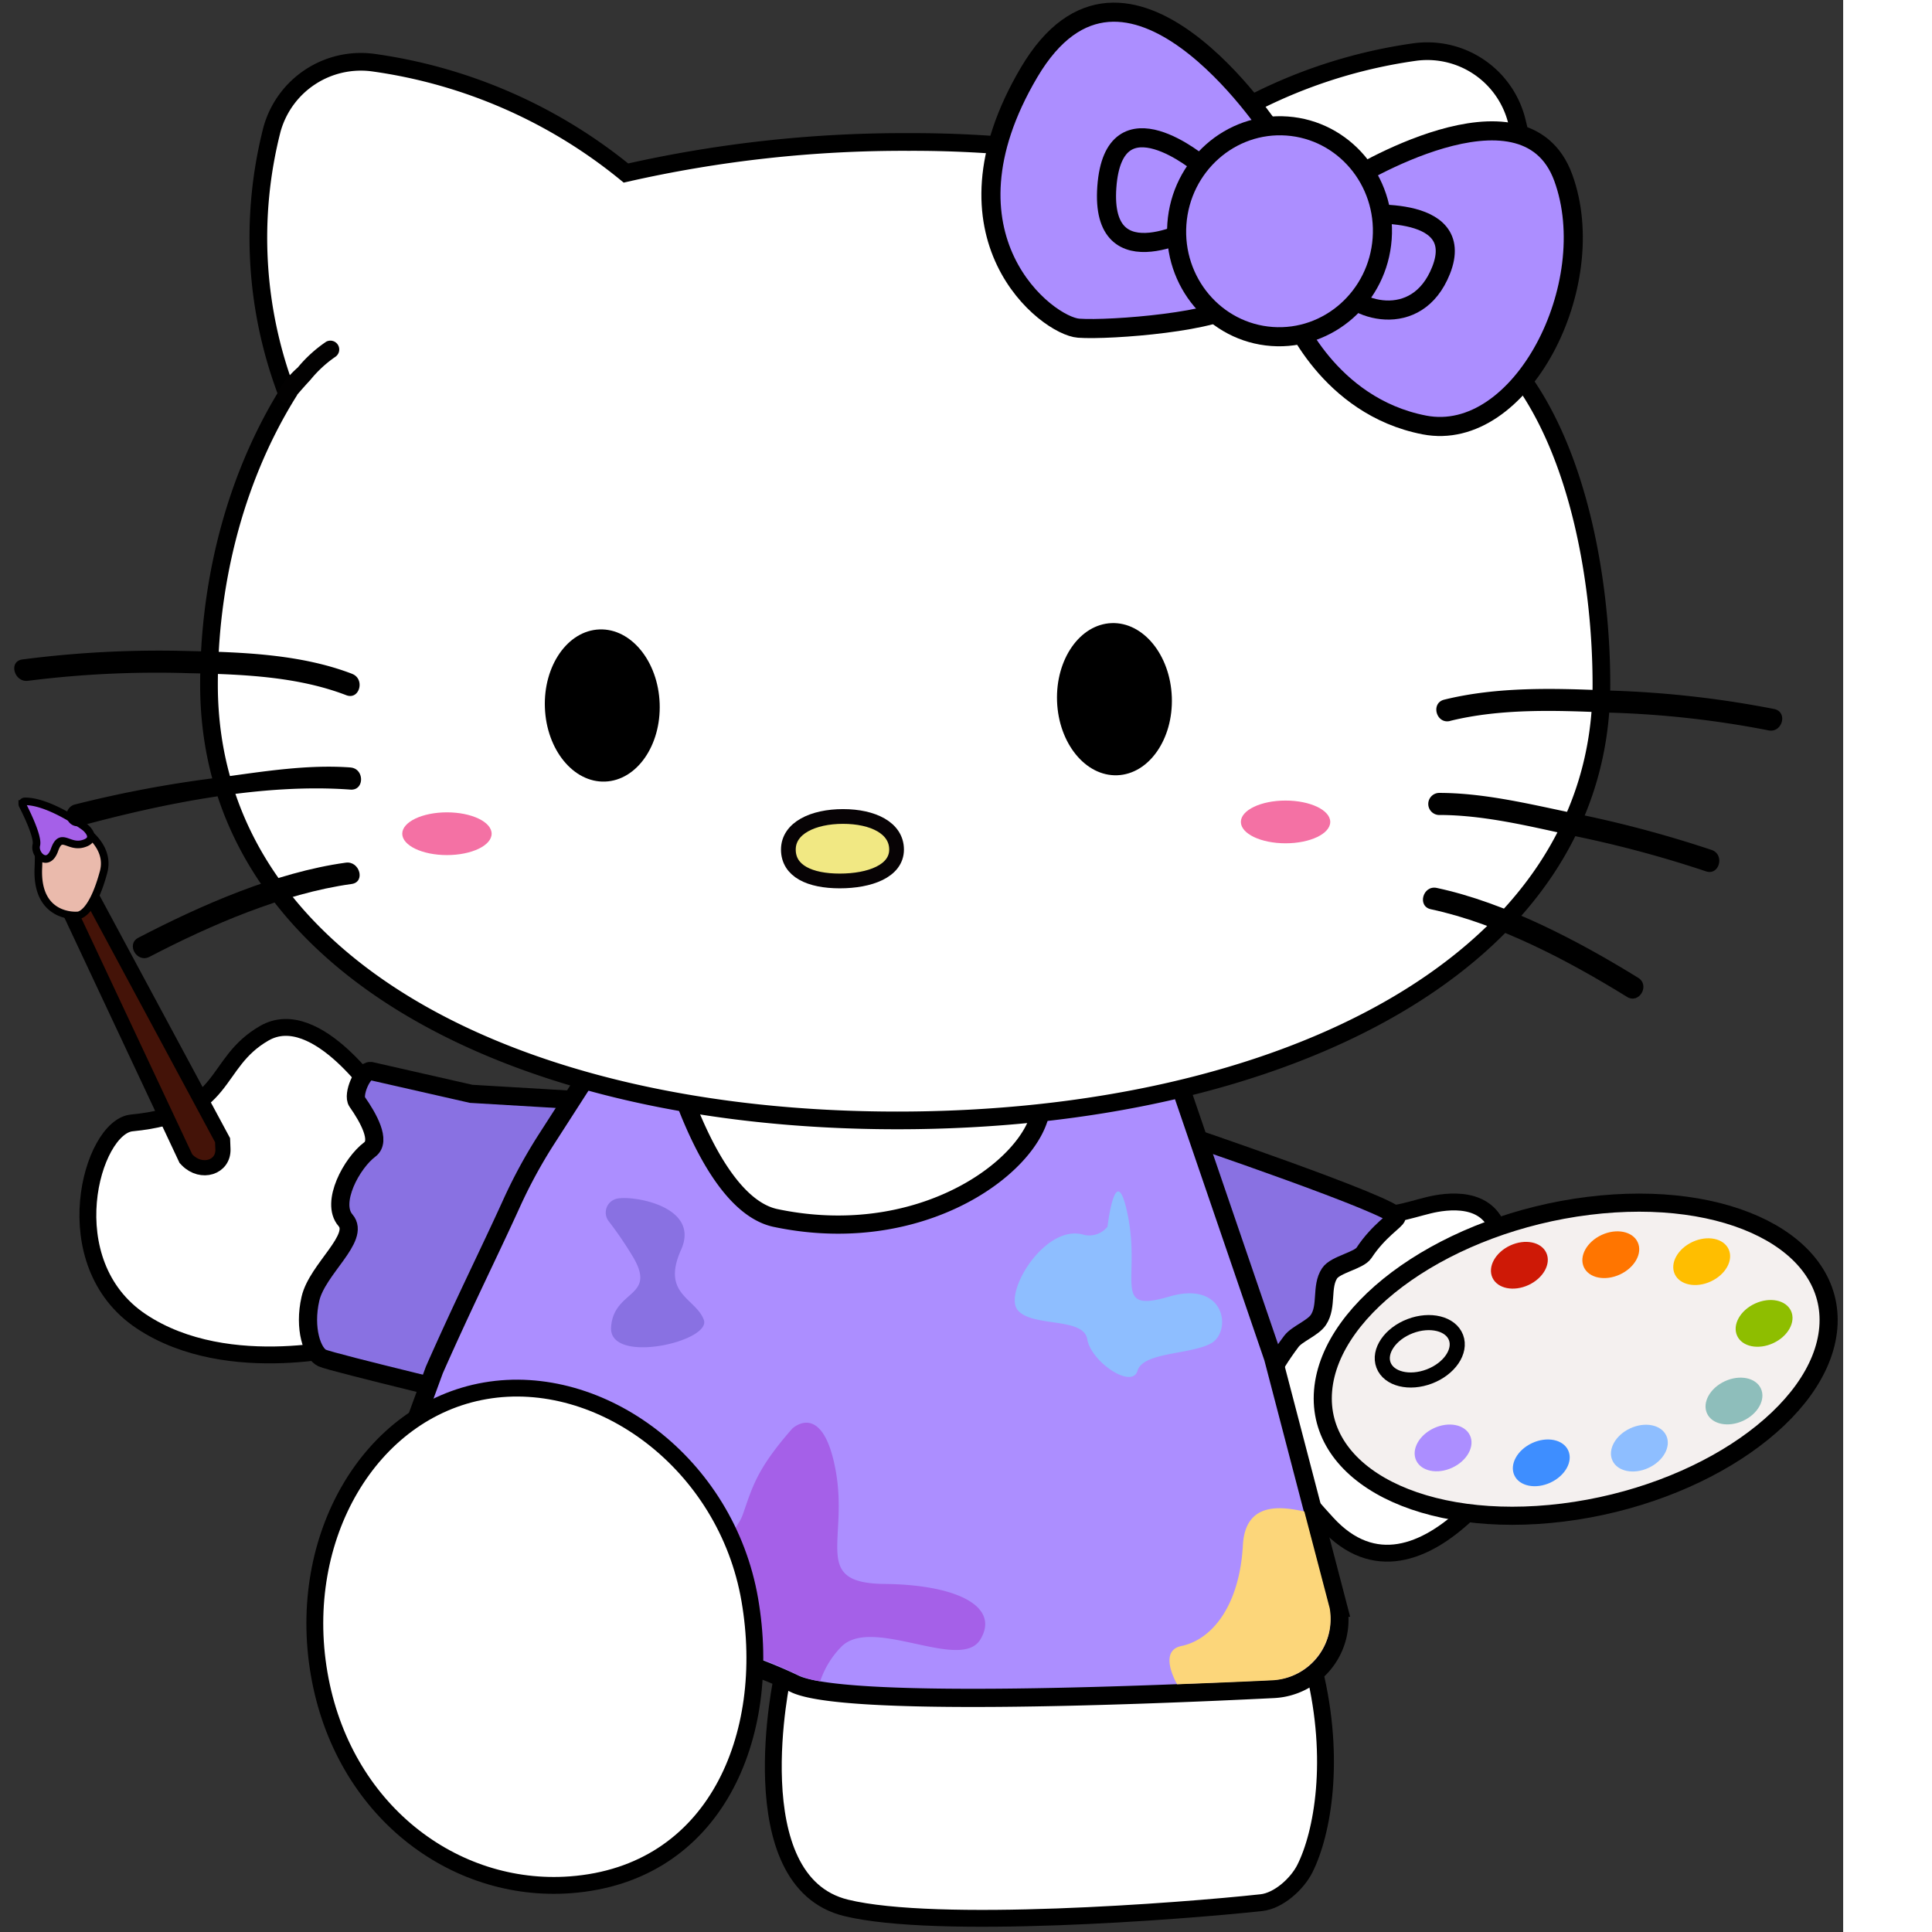 <ns0:svg xmlns:ns0="http://www.w3.org/2000/svg" id="&#1057;&#1083;&#1086;&#1081;_1" data-name="&#1057;&#1083;&#1086;&#1081; 1" width="256" height="256" viewBox="0 0 244.228 256" preserveAspectRatio="xMinYMin meet">
  <ns0:rect x="0" y="0" width="244.228" height="256" fill="#333333" stroke="none"/>
  <ns0:defs>
    <ns0:style>
      .cls-1, .cls-3 {
        fill: #fff;
      }

      .cls-1, .cls-15, .cls-16, .cls-17, .cls-19, .cls-2, .cls-20, .cls-25, .cls-3, .cls-4, .cls-6 {
        stroke: #000;
      }

      .cls-1, .cls-15, .cls-16, .cls-17, .cls-18, .cls-19, .cls-2, .cls-3, .cls-4, .cls-6 {
        stroke-miterlimit: 10;
      }

      .cls-1 {
        stroke-width: 2.233px;
      }

      .cls-2, .cls-24 {
        fill: #8971e2;
      }

      .cls-2, .cls-4 {
        stroke-width: 2.41px;
      }

      .cls-3 {
        stroke-width: 2.344px;
      }

      .cls-14, .cls-19, .cls-20, .cls-4 {
        fill: #ac8eff;
      }

      .cls-17, .cls-5 {
        fill: #a560e8;
      }

      .cls-25, .cls-6 {
        fill: #f4f0ef;
      }

      .cls-6 {
        stroke-width: 2.4px;
      }

      .cls-7 {
        fill: #ce1906;
      }

      .cls-8 {
        fill: #ff7500;
      }

      .cls-9 {
        fill: #ffbe00;
      }

      .cls-10 {
        fill: #8ebe00;
      }

      .cls-11 {
        fill: #8ebebb;
      }

      .cls-12 {
        fill: #8ebeff;
      }

      .cls-13 {
        fill: #3e8eff;
      }

      .cls-15 {
        fill: #441308;
        stroke-width: 2.008px;
      }

      .cls-16 {
        fill: #eabaac;
      }

      .cls-16, .cls-17 {
        stroke-width: 1.004px;
      }

      .cls-18 {
        fill: #f1e883;
        stroke: #070305;
        stroke-width: 1.953px;
      }

      .cls-19 {
        stroke-width: 2.529px;
      }

      .cls-20 {
        stroke-miterlimit: 10;
        stroke-width: 2.529px;
      }

      .cls-21 {
        fill: #f471a4;
      }

      .cls-22 {
        fill: #020101;
      }

      .cls-23 {
        fill: #fcd67a;
      }

      .cls-25 {
        stroke-miterlimit: 10;
        stroke-width: 2px;
      }
    </ns0:style>
  </ns0:defs>
  <ns0:g id="&#1057;&#1083;&#1086;&#1081;_10" data-name="&#1057;&#1083;&#1086;&#1081; 10">
    <ns0:g>
      <ns0:path class="cls-1" d="M177.734,160.171l4.261.646c2.417.558,5.833-.884,8.274-1.324,3.292-.592,8.265-.446,8.649,5.691.577,9.234,6.83,11.373,5.257,20.728-.732,4.353-15.934,29.481-28.342,15.919s-13.273-19.91-13.273-19.91Z" />
      <ns0:path class="cls-1" d="M50.522,145.915s-8.514-13.027-15.5-9.007-4.6,10.626-17.559,11.884c-5.337.518-10.394,18.522,1.248,26.289S47.472,178.1,47.472,178.1Z" />
      <ns0:path class="cls-2" d="M156.289,150.124s28.772,9.744,28.772,11.131c0,.408-2.412,1.834-4.318,4.75-.68,1.04-3.78,1.534-4.565,2.715-1.171,1.76-.275,4.354-1.481,6.168-.722,1.087-2.831,1.85-3.577,2.838-2.8,3.7-4.083,6.811-4.083,7.419C167.037,186.879,155.6,166.074,156.289,150.124Z" />
      <ns0:path class="cls-3" d="M84.475,138.51s2.546,23.338,20.735,27.091c23.855,4.923,37.306-21.4,37.306-21.4Z" />
      <ns0:path class="cls-2" d="M49.119,141.911c-1.1-.079-2.438,3.174-1.8,4.077,1.5,2.139,3.2,5.186,1.688,6.316-2.422,1.817-5.247,7.064-3.229,9.385s-3.734,6.458-4.642,10.394.24,7.255,1.551,7.86,23.155,5.825,23.155,5.825L79.7,145.961l-17.271-1.023Z" />
      <ns0:path class="cls-1" d="M103.693,222.028s-5.964,27.246,8.405,30.77c11.984,2.94,44.262.484,55.045-.687,2.272-.247,4.727-2.463,5.755-4.5,2.372-4.707,4.093-14.5,1.282-26.122C170.114,204.677,103.693,222.028,103.693,222.028Z" />
      <ns0:path class="cls-4" d="M79.894,139.311l4.279-1.055,4.067-.271s5.218,21.453,14.539,23.407c20.971,4.4,36.493-8.877,35.137-16.2s17.609-3.747,17.609-3.747l13.17,38.479,8.646,33.107a9.185,9.185,0,0,1-7.449,10.642,9.29,9.29,0,0,1-1.14.128c-18.862.933-57.368,2.41-63.52-.719a62.394,62.394,0,0,0-19.974-5.666L53.539,192.477l4.013-10.952c3.877-8.774,7.14-15.278,10.2-22a67.158,67.158,0,0,1,4.655-8.568Z" />
      <ns0:path class="cls-5" d="M117.19,209.881c-9.688-.1-4.743-5.651-6.459-15.036s-5.752-5.55-5.752-5.55c-4.714,5.384-5.247,7.669-6.559,11.4s-10.8,11.5-10.8,11.5l8.437,6.079a52.315,52.315,0,0,1,9.647,3.663,11.621,11.621,0,0,0,2.976.838,11.924,11.924,0,0,1,2.755-4.526c4.036-4.238,15.843,3.33,18.466-1.009S126.877,209.982,117.19,209.881Z" />
      <ns0:g>
        <ns0:path class="cls-6" d="M175.315,184.26c-.938,11.222,13.287,18.459,31.773,16.162s34.233-13.255,35.171-24.478-13.286-18.459-31.773-16.162S176.254,173.037,175.315,184.26Z" />
        <ns0:ellipse class="cls-7" cx="201.325" cy="167.652" rx="3.931" ry="2.887" transform="translate(-51.844 100.239) rotate(-24.875)" />
        <ns0:ellipse class="cls-8" cx="213.438" cy="166.255" rx="3.931" ry="2.887" transform="translate(-50.132 105.205) rotate(-24.875)" />
        <ns0:ellipse class="cls-9" cx="225.483" cy="167.177" rx="3.931" ry="2.887" transform="translate(-49.403 110.357) rotate(-24.875)" />
        <ns0:ellipse class="cls-10" cx="233.751" cy="175.355" rx="3.931" ry="2.887" transform="translate(-52.076 114.593) rotate(-24.875)" />
        <ns0:ellipse class="cls-11" cx="229.76" cy="185.642" rx="3.931" ry="2.887" transform="translate(-56.773 113.869) rotate(-24.875)" />
        <ns0:ellipse class="cls-12" cx="217.226" cy="191.883" rx="3.931" ry="2.887" transform="translate(-60.561 109.175) rotate(-24.875)" />
        <ns0:ellipse class="cls-13" cx="204.227" cy="193.835" rx="3.931" ry="2.887" transform="translate(-62.588 103.888) rotate(-24.875)" />
        <ns0:ellipse class="cls-14" cx="191.216" cy="191.858" rx="3.931" ry="2.887" transform="translate(-62.964 98.232) rotate(-24.875)" />
      </ns0:g>
      <ns0:path class="cls-1" d="M99.355,212c3.108,18.076-4.608,36.328-23.788,37.745-15.454,1.143-30.173-9.9-33.28-27.976s6.754-34.858,22.027-37.484S96.248,193.92,99.355,212Z" />
      <ns0:g>
        <ns0:path class="cls-15" d="M24.63,153.521,8.845,119.9l1.67-.972,1.662-.043,17.316,32.2.047,1.164c.1,2.447-2.841,3.362-4.721,1.471Z" />
        <ns0:path class="cls-16" d="M10.2,121.3s-5.415.442-5.118-6.269c.184-4.147-.351-6.447-.787-7.6a.489.489,0,0,1,.611-.643c2.856.959,10.14,3.916,8.81,8.791C12.073,121.622,10.2,121.3,10.2,121.3Z" />
        <ns0:path class="cls-17" d="M3.3,106.185a.345.345,0,0,0-.349.341.35.35,0,0,0,.037.159c.6,1.168,2.09,4.246,1.827,5.291-.328,1.3,1.554,3.068,2.412.635s1.8-.279,3.736-.8.768-1.807.323-2.177C10.864,109.291,6.372,106.154,3.3,106.185Z" />
      </ns0:g>
      <ns0:g>
        <ns0:g>
          <ns0:path class="cls-3" d="M200.844,49.091c-.309-.394-.66-.757-.979-1.144a57.3,57.3,0,0,0,1.042-32.194,12.221,12.221,0,0,0-13.554-8.842,67.515,67.515,0,0,0-34.2,15.371,150.962,150.962,0,0,0-32.738-3.468,166.1,166.1,0,0,0-37.473,4.114,67.581,67.581,0,0,0-33.35-14.61,12.219,12.219,0,0,0-13.554,8.841A57.938,57.938,0,0,0,38.066,52.23c-7.3,11.867-10.374,25.7-10.374,38.494,0,36.84,40.255,57.737,91.205,57.737s93.3-20.9,93.3-57.737C212.2,77.89,209.455,60.087,200.844,49.091Z" />
          <ns0:path class="cls-18" d="M118.8,112.573c0,2.862-3.568,4.158-7.527,4.158s-6.81-1.3-6.81-4.158,3.285-4.386,7.244-4.386S118.8,109.711,118.8,112.573Z" />
        </ns0:g>
        <ns0:g>
          <ns0:path d="M192.143,95.524c6.76-1.667,14.086-1.4,20.992-1.1a129,129,0,0,1,21.187,2.352c1.839.39,2.624-2.433.778-2.825A133.74,133.74,0,0,0,213.135,91.5c-7.18-.31-14.739-.527-21.77,1.209-1.83.451-1.055,3.277.778,2.824Z" />
          <ns0:path d="M190.678,107.988c5.857,0,11.825,1.455,17.518,2.7a150.475,150.475,0,0,1,17.835,4.763c1.782.626,2.549-2.2.779-2.825a154.179,154.179,0,0,0-19.13-5.041c-5.529-1.172-11.319-2.522-17-2.521a1.465,1.465,0,0,0,0,2.929Z" />
          <ns0:path d="M189.6,120.481c8.94,1.908,18.253,6.829,25.99,11.613,1.608.994,3.081-1.539,1.479-2.53-7.9-4.88-17.545-9.956-26.69-11.908C188.54,117.264,187.754,120.087,189.6,120.481Z" />
        </ns0:g>
        <ns0:g>
          <ns0:path d="M46.662,89.288c-6.765-2.6-14.525-2.876-21.687-3.022A140.033,140.033,0,0,0,2.95,87.383c-1.859.257-1.068,3.081.779,2.825A135.312,135.312,0,0,1,24.975,89.2c6.948.142,14.353.4,20.908,2.918,1.76.678,2.523-2.153.779-2.825Z" />
          <ns0:path d="M46.435,101.693c-5.668-.417-11.536.53-17.138,1.3a154.878,154.878,0,0,0-19.448,3.626,1.466,1.466,0,0,0,.779,2.825c11.127-3.011,24.242-5.668,35.807-4.817,1.881.138,1.872-2.792,0-2.93Z" />
          <ns0:path d="M45.815,114.307c-9.279,1.279-19.217,5.64-27.482,9.946-1.672.871-.193,3.4,1.479,2.529,8.032-4.185,17.736-8.4,26.782-9.65C48.453,116.876,47.662,114.053,45.815,114.307Z" />
        </ns0:g>
        <ns0:g>
          <ns0:path class="cls-19" d="M168.489,17.421s-19.3-29.58-32.139-7.811,2.375,33.576,6.582,33.879,19.092-.881,21.107-3.414S168.489,17.421,168.489,17.421Z" />
          <ns0:path class="cls-19" d="M178.732,23.937s23.228-14.578,28.409-.392-5.611,35.238-18.4,32.767-17.621-14.74-17.621-14.74Z" />
          <ns0:path class="cls-19" d="M179.562,28.492s15-1.759,11.382,7.347c-3.195,8.034-11.795,5.38-13.761,1.655S179.562,28.492,179.562,28.492Z" />
          <ns0:path class="cls-19" d="M159.2,21.9s-11.606-9.864-12.537,2.863,12.226,5.1,12.226,5.1Z" />
          <ns0:ellipse class="cls-20" cx="169.544" cy="30.642" rx="13.98" ry="13.636" transform="translate(126.806 197.548) rotate(-85.882)" />
        </ns0:g>
        <ns0:ellipse class="cls-21" cx="59.222" cy="110.471" rx="5.921" ry="2.832" />
        <ns0:ellipse class="cls-21" cx="170.343" cy="108.91" rx="5.921" ry="2.832" />
        <ns0:path class="cls-22" d="M38.978,52.816c.1-.219-.058.06.079-.12.167-.22.354-.428.534-.638q.75-.872,1.532-1.711A15.758,15.758,0,0,1,44.407,47.3a1.173,1.173,0,0,0-1.183-2.024,17.745,17.745,0,0,0-3.758,3.411,13.216,13.216,0,0,0-2.511,2.943c-.613,1.365,1.406,2.558,2.023,1.183Z" />
      </ns0:g>
      <ns0:ellipse cx="79.804" cy="93.483" rx="7.609" ry="10.087" transform="translate(-3.411 3.023) rotate(-2.125)" />
      <ns0:ellipse cx="147.669" cy="92.646" rx="7.609" ry="10.087" transform="translate(-3.334 5.539) rotate(-2.125)" />
      <ns0:path class="cls-23" d="M176.192,213.094l-3.359-12.811c-3.086-.682-7.825-1.33-8.143,4.457-.434,7.9-3.993,12.5-8.159,13.367-2.252.469-1.742,2.891-.563,5.068,4.691-.176,9.045-.348,12.6-.524a8.149,8.149,0,0,0,7.738-8.542A8.251,8.251,0,0,0,176.192,213.094Z" />
      <ns0:path class="cls-12" d="M146.75,162.546s1.119-9.6,2.734-1.275-2.156,12.774,5.419,10.539,8.365,4.735,5.509,6.225-8.941,1.118-9.687,3.6-6.162-1.2-6.658-4.185-7.379-1.527-9.241-3.886,3.719-11.531,8.821-9.935A3.12,3.12,0,0,0,146.75,162.546Z" />
      <ns0:path class="cls-24" d="M90.246,165.605c-2.65,5.9,1.927,6.382,3.01,9.272s-12.644,6.021-12.283.963,6.262-3.853,2.77-9.513a49.26,49.26,0,0,0-3.08-4.5,1.881,1.881,0,0,1,.955-2.963C83.444,158.3,92.9,159.7,90.246,165.605Z" />
    </ns0:g>
    <ns0:ellipse class="cls-25" cx="188.126" cy="179.054" rx="5.139" ry="3.567" transform="translate(-51.491 78.876) rotate(-20.896)" />
  </ns0:g>
</ns0:svg>